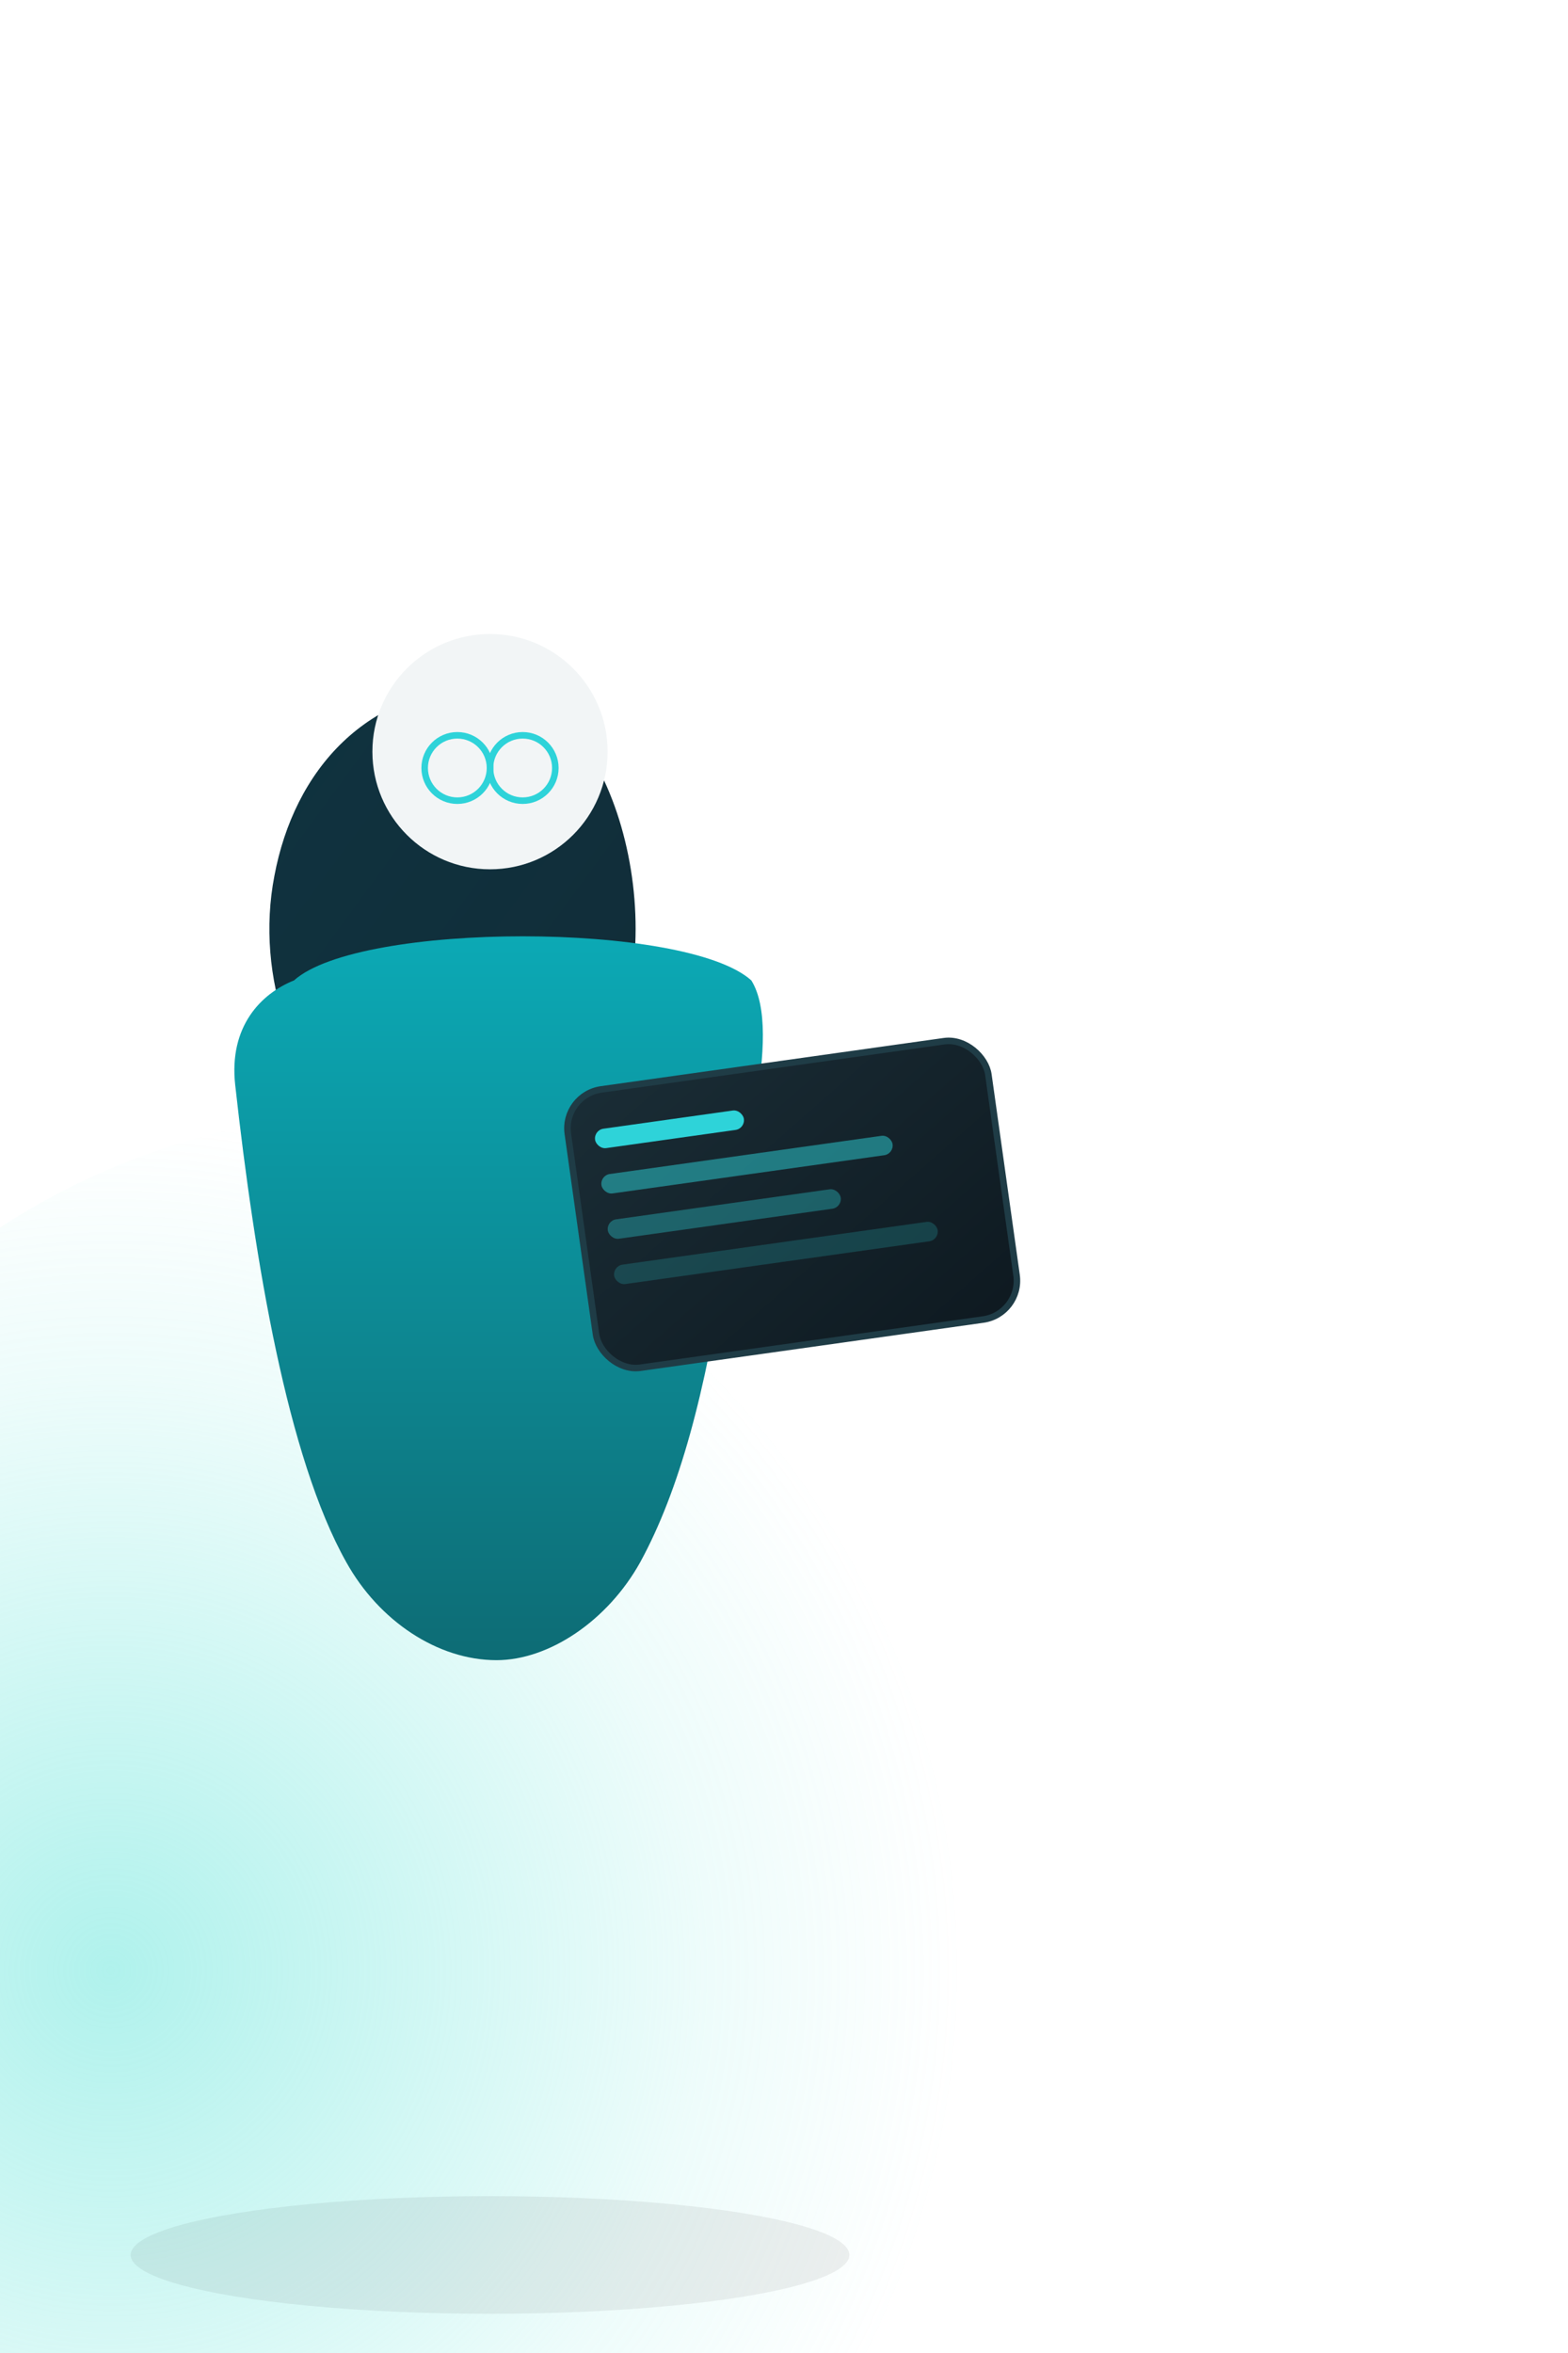 <svg xmlns="http://www.w3.org/2000/svg" width="480" height="720" viewBox="0 0 480 720">
  <defs>
    <radialGradient id="glowL" cx="30%" cy="60%" r="60%">
      <stop offset="0%" stop-color="#6FE7DD" stop-opacity="0.55"/>
      <stop offset="70%" stop-color="#6FE7DD" stop-opacity="0.12"/>
      <stop offset="100%" stop-color="#6FE7DD" stop-opacity="0"/>
    </radialGradient>
    <linearGradient id="coatL" x1="0" y1="0" x2="0" y2="1">
      <stop offset="0%" stop-color="#0CAAB6"/>
      <stop offset="100%" stop-color="#0D6C75"/>
    </linearGradient>
    <linearGradient id="hairL" x1="0" y1="0" x2="1" y2="1">
      <stop offset="0%" stop-color="#0F3340"/>
      <stop offset="100%" stop-color="#122B36"/>
    </linearGradient>
    <linearGradient id="tabL" x1="0" y1="0" x2="1" y2="1">
      <stop offset="0%" stop-color="#1a2d36"/>
      <stop offset="100%" stop-color="#0e1920"/>
    </linearGradient>
    <filter id="soft" x="-30%" y="-30%" width="160%" height="160%">
      <feGaussianBlur stdDeviation="6"/>
    </filter>
    <style>
      .breath { animation: breath 10s ease-in-out infinite; transform-origin: 140px 500px; }
      .blink  { animation: blink 5s ease-in-out infinite; }
      .pulse  { animation: pulse 4s ease-in-out infinite; }
      @keyframes breath { 0%,100%{ transform: translateY(0) } 50%{ transform: translateY(6px) } }
      @keyframes blink  { 0%,47%,53%,100%{ opacity:.95 } 50%{ opacity:.3 } }
      @keyframes pulse  { 0%,100%{ opacity:.35 } 50%{ opacity:.7 } }
    </style>
  </defs>

  <!-- мягкое изумрудное свечение слева -->
  <circle cx="120" cy="560" r="220" fill="url(#glowL)" class="pulse"/>

  <!-- силуэт -->
  <g class="breath">
    <!-- волосы -->
    <path d="M150 210c-38 0-60 26-66 58-6 31 6 64 28 83l-8 34c36-8 70-34 84-66 18-42-3-109-38-109z" fill="url(#hairL)"/>
    <!-- голова -->
    <circle cx="150" cy="230" r="36" fill="#F2F5F6"/>
    <!-- очки -->
    <g class="blink">
      <circle cx="140" cy="235" r="10" fill="none" stroke="#2ED3D9" stroke-width="2"/>
      <circle cx="160" cy="235" r="10" fill="none" stroke="#2ED3D9" stroke-width="2"/>
      <rect x="149" y="233" width="2" height="4" fill="#2ED3D9"/>
    </g>
    <!-- тело/плащ -->
    <path d="M90 300c20-18 120-18 140 0 10 16-4 60-8 86-6 40-14 70-26 92-10 18-28 30-44 30-18 0-36-12-46-30-18-32-28-92-34-146-2-18 8-28 18-32z" fill="url(#coatL)"/>
    <!-- планшет -->
    <g transform="rotate(-8 210 360)">
      <rect x="176" y="330" rx="12" ry="12" width="130" height="86" fill="url(#tabL)" stroke="#1F3C46" stroke-width="2"/>
      <rect x="184" y="342" width="46" height="6" rx="3" fill="#2ED3D9" class="blink"/>
      <rect x="184" y="356" width="90" height="6" rx="3" fill="#2ED3D9" opacity=".5"/>
      <rect x="184" y="370" width="72" height="6" rx="3" fill="#2ED3D9" opacity=".35"/>
      <rect x="184" y="384" width="100" height="6" rx="3" fill="#2ED3D9" opacity=".2"/>
    </g>
  </g>

  <!-- мягкая тень снизу -->
  <ellipse cx="150" cy="690" rx="110" ry="18" fill="#000" opacity=".25" filter="url(#soft)"/>
</svg>
